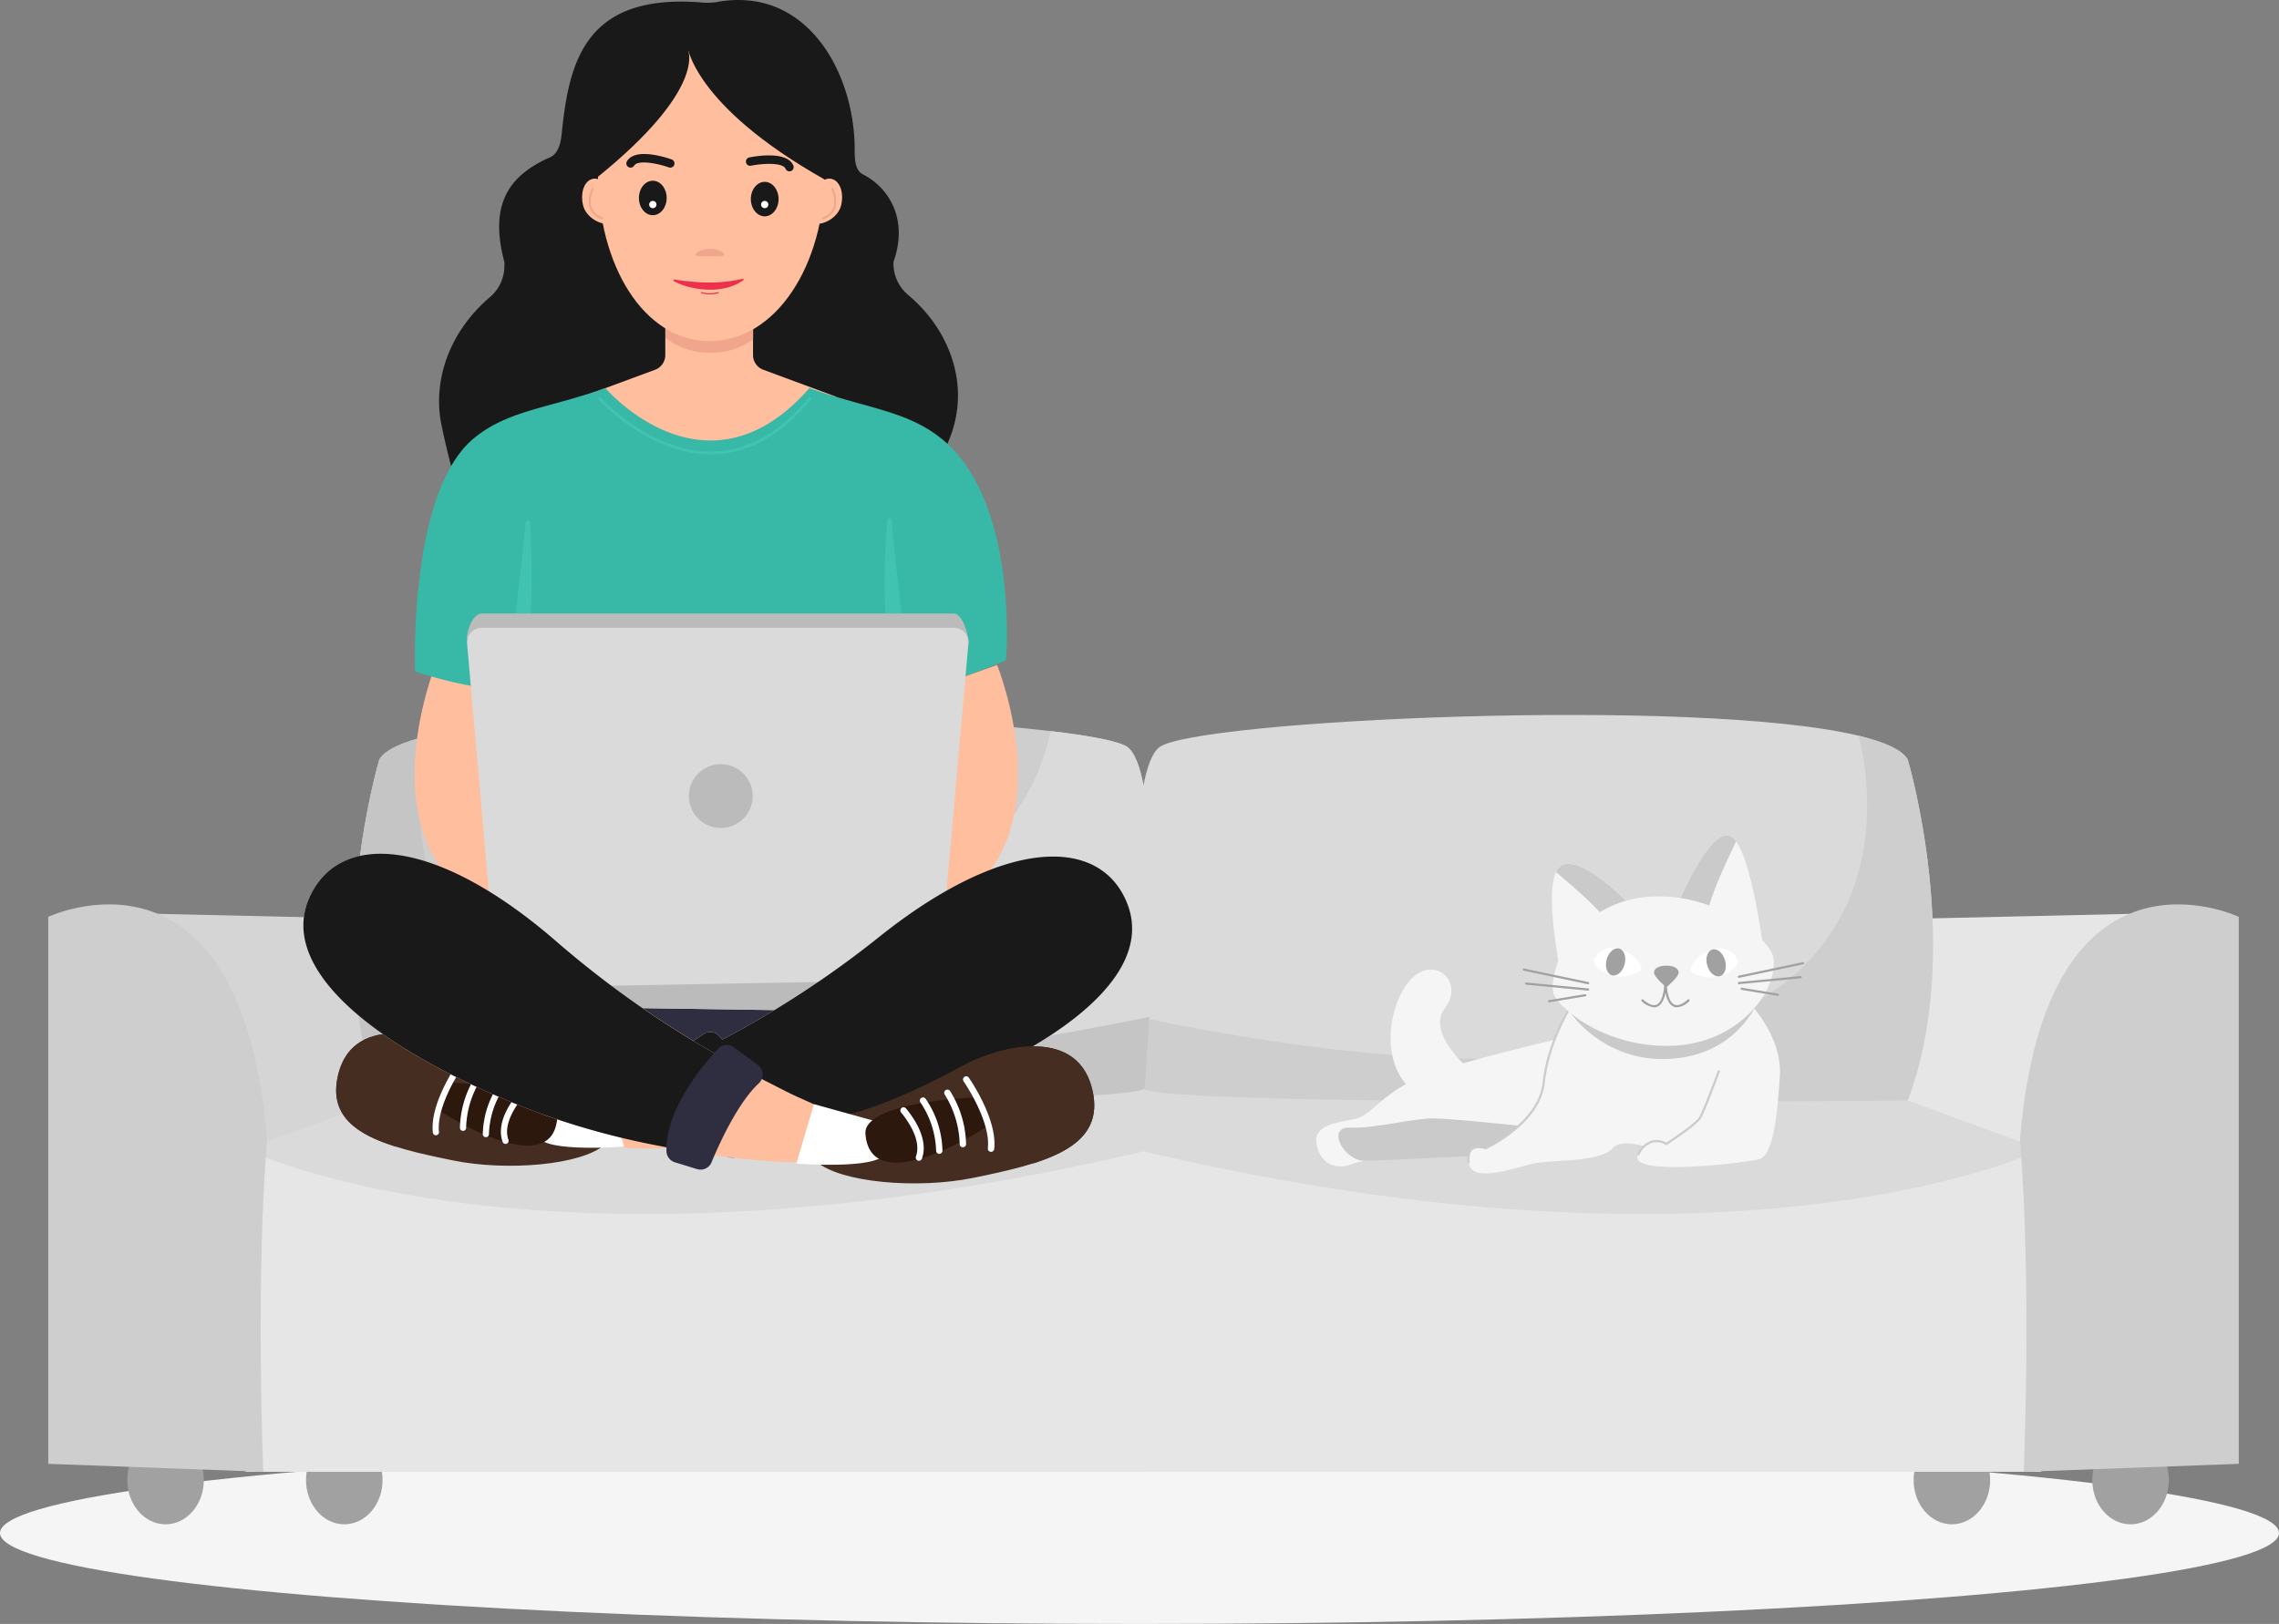 <svg xmlns="http://www.w3.org/2000/svg" width="524.533" height="373.878" viewBox="0 0 524.533 373.878"><rect x="0" y="0" width="524.533" height="373.878" fill="#808080" stroke="none"/><g id="internet-banner" transform="translate(-11.43 -86.997)"><ellipse id="Ellipse_460" cx="262.267" cy="20.941" fill="#f5f5f5" data-name="Ellipse 460" rx="262.267" ry="20.941" transform="translate(11.43 418.992)"/><ellipse id="Ellipse_461" cx="8.808" cy="10.189" fill="#a1a1a1" data-name="Ellipse 461" rx="8.808" ry="10.189" transform="translate(40.727 417.555)"/><ellipse id="Ellipse_462" cx="8.808" cy="10.189" fill="#a1a1a1" data-name="Ellipse 462" rx="8.808" ry="10.189" transform="translate(81.862 417.555)"/><ellipse id="Ellipse_463" cx="8.808" cy="10.189" fill="#a1a1a1" data-name="Ellipse 463" rx="8.808" ry="10.189" transform="translate(451.864 417.555)"/><ellipse id="Ellipse_464" cx="8.808" cy="10.189" fill="#a1a1a1" data-name="Ellipse 464" rx="8.808" ry="10.189" transform="translate(492.989 417.555)"/><path id="Path_17451" fill="#d5d5d5" d="M98.555 293.823 33.42 292.35l35.161 56.491L105 335.685Z" data-name="Path 17451" transform="translate(.299 4.725)"/><path id="Rectangle_1039" fill="#e6e6e6" d="M0 0h206.832v74.24H0z" data-name="Rectangle 1039" transform="translate(68.01 351.612)"/><path id="Path_17452" fill="#dadada" d="m105.61 331.82-38.67 14.158s68.02 33.493 208.561 0l-1.729-14.158Z" data-name="Path 17452" transform="translate(1.07 5.633)"/><path id="Path_17453" fill="#cecece" d="M274.338 317.393c-.276 5.739-.593 10.486-.839 13.412-.123 1.494-.225 2.506-.3 2.946-.685 4.491-176.1 2.905-176.1 2.905-13.125-34.731 0-78.526 0-78.526 1.32-2.22 5.33-4.02 11.284-5.453 29.657-7.141 107.631-5.248 143.242-1.064 9.606 1.125 16.133 2.425 17.78 3.754 6.406 5.167 5.966 40.533 4.933 62.026Z" data-name="Path 17453" transform="translate(1.63 3.702)"/><path id="Path_17454" fill="#cecece" d="M22.49 293.4s44.429-21.176 50.363 51.365c-2.711 32.665-.87 76.4-.87 76.4l-49.493-1.838V293.415Z" data-name="Path 17454" transform="translate(.047 4.683)"/><path id="Path_17455" fill="#e6e6e6" d="M440.865 293.823 506 292.35l-35.161 56.491-36.419-13.156Z" data-name="Path 17455" transform="translate(9.526 4.725)"/><path id="Rectangle_1040" fill="#e6e6e6" d="M0 0h206.832v74.24H0z" data-name="Rectangle 1040" transform="rotate(180 240.618 212.921)"/><path id="Path_17456" fill="#dadada" d="m436.891 331.82 38.67 14.158s-68.02 33.493-208.561 0l1.729-14.158Z" data-name="Path 17456" transform="translate(5.674 5.633)"/><path id="Path_17457" fill="#dadada" d="M267.6 317.393c.419 8.655.931 15.069 1.125 16.358.685 4.491 176.1 2.905 176.1 2.905 13.125-34.731 0-78.526 0-78.526-1.32-2.22-5.33-4.02-11.284-5.453-37.657-9.064-153.267-3.57-161.012 2.691-6.4 5.166-5.964 40.532-4.931 62.025Z" data-name="Path 17457" transform="translate(5.674 3.702)"/><path id="Path_17458" fill="#cecece" d="M516.453 293.4s-44.429-21.176-50.363 51.365c2.711 32.665.87 76.4.87 76.4l49.493-1.841V293.415Z" data-name="Path 17458" transform="translate(10.255 4.683)"/><path id="Path_17459" fill="#cecece" d="M267.59 317.286c.419 8.655.931 15.069 1.125 16.358.685 4.491 176.1 2.905 176.1 2.905 13.125-34.731 0-78.526 0-78.526-1.32-2.22-5.33-4.02-11.284-5.453 4.215 16.951 17.228 102.956-165.942 64.716Z" data-name="Path 17459" transform="translate(5.687 3.81)"/><path id="Path_17460" fill="#dadada" d="M273.955 317.31c-.276 5.739-.593 10.486-.839 13.412l-.726 2.946-162.2-6.445-2.3-9.667 2.3-1.381s127.559-.419 141.053-64.644c9.606 1.125 16.133 2.425 17.78 3.754 6.4 5.166 5.964 40.532 4.931 62.025Z" data-name="Path 17460" transform="translate(2.012 3.786)"/><path id="Path_17461" fill="#c5c5c5" d="M274.338 317.286c-.419 8.655-.931 15.069-1.125 16.358-.685 4.491-176.1 2.905-176.1 2.905-13.125-34.731 0-78.526 0-78.526 1.32-2.22 5.33-4.02 11.284-5.453-4.215 16.951-17.227 102.956 165.943 64.716Z" data-name="Path 17461" transform="translate(1.63 3.81)"/><g id="Group_5662" data-name="Group 5662" transform="translate(81.257 86.996)"><path id="Path_17462" fill="#ffbe9d" d="M109.728 236.65s-17.125 42 13.258 56.89v-52.2l-13.258-4.685Z" data-name="Path 17462" transform="translate(-79.313 -83.553)"/><path id="Path_17463" fill="#ffbe9d" d="M236.258 236.65s17.125 42-13.258 56.89v-52.2l13.258-4.685Z" data-name="Path 17463" transform="translate(-76.596 -83.553)"/><path id="Path_17464" fill="#191919" d="M218.419 154.928a9.335 9.335 0 0 1-3.419-7.263 1.112 1.112 0 0 1 0-.368c3.478-9.79-1.013-17.084-7.028-20.153-1.872-.951-1.9-3.632-1.9-5.667v-.031c0-17.985-11.212-37.851-31.887-33.954a15.2 15.2 0 0 1-3.857.031c-26.148-1.882-30 13.5-31.662 30.046-.215 2.128-.706 4.757-2.721 5.647-8.89 3.939-14.22 10.23-10.5 24.092a2.827 2.827 0 0 1 0 .777 9.359 9.359 0 0 1-3.335 7.325c-9.852 8.44-13.125 19.857-11.141 29.422 8.757 42.271 24.082 50.128 59.57 50.128s39.839-17.96 54.847-41.997c8.992-14.4 3.212-29.534-6.977-38.025Z" data-name="Path 17464" transform="translate(-79.186 -86.996)"/><path id="Path_17465" fill="#ffbe9d" d="M145.077 339.964c2.118 6.169 3.642 7.284 14.7 6.977 12.8-.348 36.3-3.059 55.161-9.545 35.161-12.082 59.764-29.6 53.094-46.741-6.087-15.652-28.163-15.55-57.2 7.673-22.158 17.729-42.015 26.823-54.23 32.429-7.591 3.478-13.279 4.1-11.529 9.207Z" data-name="Path 17465" transform="translate(-78.396 -82.561)"/><g id="Group_5659" data-name="Group 5659" transform="translate(7.54 237.905)"><path id="Path_17466" fill="#462d21" d="M143.853 338.68c1.811 6.793 6.67 5.2 5.217 6.486-5.34 4.747-22.588 6.148-34.864 3.652-15.632-3.182-28.89-6.517-26.711-18.649 2.772-15.458 21.013-10.772 29.422-6.118 9.77 5.4 21.125 10.128 25.984 10.752 2.875.368.389 1.739.962 3.887Z" data-name="Path 17466" transform="translate(-87.26 -319.55)"/><path id="Path_17467" fill="#462d21" d="M100.978 345.627c-9.033-2.834-14.987-7.018-13.483-15.468 2.1-11.713 13.074-11.857 21.923-9.217-7.6 2.527-23.7 9.995-8.45 24.685Z" data-name="Path 17467" transform="translate(-87.26 -319.55)"/><path id="Path_17468" fill="#fff" d="m148.576 332.11 3.918 13.228s-17.892 1.381-19.662-2.169 1.483-7.1 1.483-7.1l14.271-3.969Z" data-name="Path 17468" transform="translate(-86.223 -319.261)"/><path id="Path_17469" fill="#2d180e" d="M113.3 330.65s24.921.931 24.317 8.143c-1.269 15.314-27.642-1.862-27.2-1.862s2.885-6.281 2.885-6.281Z" data-name="Path 17469" transform="translate(-86.727 -319.295)"/><path id="Path_17470" fill="#fff" d="M125.394 344.7a.688.688 0 0 0 .246-.041.709.709 0 0 0 .419-.91c-1.3-3.57 1.77-7.928 3.3-9.79a.707.707 0 0 0-.082-.982.706.706 0 0 0-1.013.072c-1.893 2.292-5.064 6.987-3.54 11.181a.714.714 0 0 0 .665.471Z" data-name="Path 17470" transform="translate(-86.407 -319.245)"/><path id="Path_17471" fill="#fff" d="M120.966 343.2a.707.707 0 0 0 .706-.706 20.1 20.1 0 0 1 3.478-10.711.709.709 0 0 0-1.136-.849 21.249 21.249 0 0 0-3.765 11.56.707.707 0 0 0 .706.706Z" data-name="Path 17471" transform="translate(-86.501 -319.295)"/><path id="Path_17472" fill="#fff" d="M115.826 341.788a.707.707 0 0 0 .706-.706 21.99 21.99 0 0 1 3.315-11.008.711.711 0 0 0-1.176-.8 23.117 23.117 0 0 0-3.56 11.806.707.707 0 0 0 .706.706Z" data-name="Path 17472" transform="translate(-86.619 -319.333)"/><path id="Path_17473" fill="#fff" d="M109.727 342.858h.082a.713.713 0 0 0 .624-.788c-.685-6.087 5.34-14.823 5.4-14.905a.7.7 0 0 0-.174-.982.717.717 0 0 0-.992.174c-.256.379-6.394 9.258-5.647 15.877a.717.717 0 0 0 .706.634Z" data-name="Path 17473" transform="translate(-86.761 -319.4)"/></g><path id="Path_17474" fill="#ffbe9d" d="M201.075 176.728c-5.882 6.506-16.747 10.905-29.248 10.905s-23.366-4.4-29.227-10.905l16.655-6.159a3.624 3.624 0 0 0 2.486-3.3V156.81h20.194v10.455a3.624 3.624 0 0 0 2.486 3.3Z" data-name="Path 17474" transform="translate(-78.446 -85.39)"/><path id="Path_17475" fill="#38b9a8" d="M226.063 185.9c-7.949-6.4-17.34-6.916-30.271-11.57-23.785 27.151-46.977 0-46.977 0-12.931 4.655-22.414 5.074-30.271 11.57-15.141 12.511-13.514 53.7-13.514 53.7s19.867 6.588 23.12 2.5c-.286 4.88 8.921 41.217 8.921 41.217a36.484 36.484 0 0 0 3.458 2.077c8.808 4.788 33.545 15.161 63.826 1.371l.4-.184c1.34-.614 2.7-1.279 4.072-2.005.092-.041.174-.092.266-.143l7.693-41.943c3.11 3.724 24.245-5.524 24.245-5.524s3.1-36.532-14.956-51.079Z" data-name="Path 17475" transform="translate(-79.312 -84.987)"/><path id="Path_17476" fill="#40c3b1" d="M172.07 189.546a28.083 28.083 0 0 1-9.831-1.862 39.85 39.85 0 0 1-8.3-4.338 44.276 44.276 0 0 1-7.57-6.4.326.326 0 0 1 .491-.43 44.77 44.77 0 0 0 7.458 6.3c4.215 2.844 10.783 6.22 18.2 6.077 8.031-.153 15.468-4.317 22.117-12.368a.327.327 0 1 1 .5.419c-6.783 8.2-14.384 12.45-22.619 12.6h-.471Z" data-name="Path 17476" transform="translate(-78.361 -84.939)"/><path id="Path_17477" fill="#f0a68c" d="m181.544 158.86-.031 4.644a16.378 16.378 0 0 1-10.271 3.018 16.128 16.128 0 0 1-9.882-3.376V159.3a16.572 16.572 0 0 0 9.882 3.376 17.612 17.612 0 0 0 10.302-3.816Z" data-name="Path 17477" transform="translate(-78.014 -85.343)"/><path id="Path_17478" fill="#2f2e41" d="m168.524 322.2 2.363-1.6a2.721 2.721 0 0 1 3.581.46c.215.246.46.532.7.829a237.068 237.068 0 0 0 17.657-10.332c.123-.082.245-.164.378-.246s.266-.174.4-.256c.246-.164.491-.317.737-.481l.276-.184c.3-.194.6-.4.91-.6.051-.031.092-.061.143-.092 5-3.345 10.21-7.12 15.54-11.386 1.136-.91 2.261-1.78 3.376-2.619a110.04 110.04 0 0 1-6.118-14.65c-41.4 19.662-71.846-.225-71.846-.225a70.279 70.279 0 0 1-7.4 12.215c2.517 1.882 5.1 3.959 7.734 6.24a225.578 225.578 0 0 0 31.591 22.936Z" data-name="Path 17478" transform="translate(-78.754 -82.537)"/><path id="Path_17479" fill="#ffbe9d" d="M198.375 126.391c0 21.473-11.294 38.874-26.476 38.874s-25.749-17.4-25.749-38.874 9.77-28.061 24.95-28.061 27.263 6.6 27.263 28.061Z" data-name="Path 17479" transform="translate(-78.364 -86.736)"/><path id="Path_17480" fill="#ffbe9d" d="M149.659 131.691c.685 2.9 1.125 5.391-.767 5.841s-5.391-1.309-6.077-4.215.286-5.606 2.179-6.056 3.98 1.535 4.675 4.43Z" data-name="Path 17480" transform="translate(-78.446 -86.071)"/><path id="Path_17481" fill="#ffbe9d" d="M194.2 131.691c-.685 2.9-1.125 5.391.767 5.841s5.391-1.309 6.077-4.215-.286-5.606-2.179-6.056-3.98 1.535-4.675 4.43Z" data-name="Path 17481" transform="translate(-77.272 -86.071)"/><path id="Path_17482" fill="#f0a68c" d="M147.139 136.5a.329.329 0 0 1-.082-.01 4.35 4.35 0 0 1-2.731-2.506 6.2 6.2 0 0 1 .5-4.542.22.22 0 1 1 .389.2 5.862 5.862 0 0 0-.471 4.174 3.944 3.944 0 0 0 2.476 2.24.228.228 0 0 1 .133.286.218.218 0 0 1-.2.143Z" data-name="Path 17482" transform="translate(-78.412 -86.022)"/><path id="Path_17483" fill="#f0a68c" d="M196.775 136.5a.209.209 0 0 1-.2-.143.22.22 0 0 1 .133-.286 3.919 3.919 0 0 0 2.476-2.24 5.848 5.848 0 0 0-.471-4.174.209.209 0 0 1 .092-.3.211.211 0 0 1 .3.092 6.2 6.2 0 0 1 .5 4.542 4.35 4.35 0 0 1-2.731 2.506c-.031 0-.051.01-.082.01Z" data-name="Path 17483" transform="translate(-77.204 -86.022)"/><ellipse id="Ellipse_465" cx="3.192" cy="3.969" fill="#191919" data-name="Ellipse 465" rx="3.192" ry="3.969" transform="translate(102.987 41.865)"/><ellipse id="Ellipse_466" cx="3.192" cy="3.969" fill="#191919" data-name="Ellipse 466" rx="3.192" ry="3.969" transform="translate(77.228 41.609)"/><path id="Path_17486" fill="#fff" d="M159.368 133.049a.839.839 0 1 1-.839-.839.843.843 0 0 1 .839.839Z" data-name="Path 17486" transform="translate(-78.099 -85.956)"/><path id="Path_17487" fill="#fff" d="M184.538 133.049a.839.839 0 1 1-.839-.839.843.843 0 0 1 .839.839Z" data-name="Path 17487" transform="translate(-77.52 -85.956)"/><path id="Path_17488" fill="#191919" d="M153.522 124.791a1 1 0 0 1-.5-.133.969.969 0 0 1-.338-1.33c1.9-3.2 8.91-.91 10.3-.419a.982.982 0 0 1 .593 1.238.969.969 0 0 1-1.238.593c-2.742-.972-7.182-1.77-7.979-.419a.964.964 0 0 1-.839.471Z" data-name="Path 17488" transform="translate(-78.217 -86.199)"/><path id="Path_17489" fill="#191919" d="M189.475 125.643a.99.99 0 0 1-.9-.593c-.6-1.453-5.1-1.279-7.959-.706a.964.964 0 0 1-1.146-.757.977.977 0 0 1 .757-1.146c1.442-.286 8.706-1.565 10.138 1.862a.975.975 0 0 1-.522 1.269.958.958 0 0 1-.379.072Z" data-name="Path 17489" transform="translate(-77.598 -86.192)"/><path id="Path_17490" fill="#191919" d="M166.918 98.33s4.225 8.869-20.716 29.084c-2.24 1.494 3.478-28.511 3.478-28.511Z" data-name="Path 17490" transform="translate(-78.375 -86.736)"/><path id="Path_17491" fill="#191919" d="M166.2 97.084s1.1 13.8 31.713 31.069c.88-.276 1.6-16.614 1.6-16.614L180.921 95.59l-14.721 1.5Z" data-name="Path 17491" transform="translate(-77.903 -86.799)"/><path id="Path_17492" fill="#ed314d" d="M163.365 149.914c1.33.194 2.66.358 3.98.491.665.051 1.32.113 1.974.143.327.02.655.02.982.031s.655.031.982.02a35.588 35.588 0 0 0 3.908-.2c1.309-.123 2.578-.409 3.918-.655a.171.171 0 0 1 .194.153.2.2 0 0 1-.082.194c-.3.194-.6.379-.91.563-.153.092-.307.174-.471.256s-.317.143-.481.215c-.327.133-.645.276-.982.389l-1 .286a15.512 15.512 0 0 1-4.113.45c-.348 0-.685-.02-1.033-.051s-.685-.051-1.033-.1-.685-.082-1.023-.153-.675-.133-1.013-.215a16.361 16.361 0 0 1-3.928-1.442.2.2 0 0 1-.082-.256.17.17 0 0 1 .164-.113Z" data-name="Path 17492" transform="translate(-77.973 -85.553)"/><path id="Path_17493" fill="#ed314d" d="M171.417 153.252a7.432 7.432 0 0 1-2.015-.276.129.129 0 1 1 .082-.246 7.072 7.072 0 0 0 3.8 0 .133.133 0 0 1 .072.256 6.8 6.8 0 0 1-1.944.276Z" data-name="Path 17493" transform="translate(-77.831 -85.484)"/><path id="Path_17494" fill="#40c3b1" d="M212.328 204.111c.194 7.13 4.307 33.186 2.762 38.025-.133.43-.532.1-.747-.3-1.35-2.455-5.289-11.621-3.038-37.851.051-.593 1-.471 1.023.133Z" data-name="Path 17494" transform="translate(-76.881 -84.313)"/><path id="Path_17495" fill="#40c3b1" d="M129.953 204.611c-.327 7.13-4.4 32.757-2.936 37.616.133.43 1.054-1.76 1.279-2.148 1.391-2.425 4.1-11.182 2.68-35.58-.031-.594-1.002-.481-1.023.112Z" data-name="Path 17495" transform="translate(-78.812 -84.302)"/><path id="Path_17496" fill="#bbb" d="m232.1 232.026-115.4-1.013c-.174-1.974 1.391-5.944 3.376-5.944H228.73c1.985 0 3.54 4.982 3.366 6.956Z" data-name="Path 17496" transform="translate(-79.042 -83.819)"/><path id="Path_17497" fill="#f0a68c" d="M174.7 144.331c0 .481-1.4.409-3.212.409s-3.355.072-3.355-.409 1.473-1.361 3.284-1.361 3.284.88 3.284 1.361Z" data-name="Path 17497" transform="translate(-77.859 -85.708)"/><path id="Path_17498" fill="#dadada" d="m232.1 231.953-5.586 63.212-30.169 18.813-3.836 2.394-38.67-.563-10.046-5.023-21.074-10.527-5.995-68.306a3.376 3.376 0 0 1 3.366-3.673h108.65a3.376 3.376 0 0 1 3.366 3.673Z" data-name="Path 17498" transform="translate(-79.042 -83.745)"/><circle id="Ellipse_469" cx="7.345" cy="7.345" r="7.345" fill="#bbb" data-name="Ellipse 469" transform="translate(88.727 175.931)"/><path id="Path_17499" fill="#bbb" d="m198.689 307.96-2.967 4.174-3.836 2.394-38.67-.563-10.046-5.013Z" data-name="Path 17499" transform="translate(-78.433 -81.912)"/><path id="Path_17500" fill="#191919" d="M163.332 326.534a2.744 2.744 0 0 0 .706 1.248c4.174 4.143 7.775 12.419 9.647 17.238q.276.752.522 1.381a2.71 2.71 0 0 0 3.263 1.678l5.156-1.361a2.713 2.713 0 0 0 2.046-2.445l.031-.716c.123-8.87-6.639-18.158-10.322-22.547-.246-.3-.491-.583-.706-.829a2.721 2.721 0 0 0-3.581-.46l-5.688 3.857a2.678 2.678 0 0 0-1.074 2.967Z" data-name="Path 17500" transform="translate(-77.971 -81.652)"/><path id="Path_17501" fill="#191919" d="M163.33 327.442a2.744 2.744 0 0 0 .706 1.248c4.174 4.143 7.775 12.419 9.647 17.238 3.488-.379 7.2-.87 11.018-1.463a178.759 178.759 0 0 0 29.821-7.059c35.151-12.092 59.754-29.606 53.094-46.741-6.1-15.662-28.174-15.56-57.207 7.662a227.848 227.848 0 0 1-36.02 23.591 262.649 262.649 0 0 1-11.049 5.524Z" data-name="Path 17501" transform="translate(-77.969 -82.561)"/><g id="Group_5661" data-name="Group 5661" transform="translate(0 196.563)"><path id="Path_17502" fill="#ffbe9d" d="M202.119 343.507c-2.363 6.087-3.928 7.13-14.956 6.394-12.777-.859-36.143-4.491-54.741-11.713-34.66-13.463-58.547-31.938-51.2-48.808 6.7-15.4 28.757-14.424 56.849 9.923 21.442 18.588 40.931 28.47 52.91 34.547 7.448 3.775 13.1 4.624 11.151 9.657Z" data-name="Path 17502" transform="translate(-79.889 -279.138)"/><path id="Path_17503" fill="#462d21" d="M200.7 342.275c-1.872 7.028-6.905 5.371-5.4 6.711 5.534 4.91 23.366 6.363 36.082 3.775 16.174-3.294 29.892-6.752 27.642-19.3-2.864-16-21.739-11.151-30.445-6.332-10.107 5.6-21.862 10.476-26.885 11.12-2.977.379-.4 1.8-.992 4.02Z" data-name="Path 17503" transform="translate(-77.24 -278.141)"/><path id="Path_17504" fill="#462d21" d="M244.146 349.467c9.35-2.936 15.509-7.263 13.954-16-2.169-12.123-13.524-12.276-22.69-9.545 7.867 2.609 24.522 10.343 8.747 25.545Z" data-name="Path 17504" transform="translate(-76.31 -278.141)"/><path id="Path_17505" fill="#fff" d="m194.841 335.48-4.051 13.688s18.517 1.432 20.348-2.24-1.535-7.345-1.535-7.345Z" data-name="Path 17505" transform="translate(-77.337 -277.842)"/><path id="Path_17506" fill="#2d180e" d="M231.506 333.97s-25.78.962-25.166 8.43c1.309 15.846 28.614-1.934 28.153-1.934s-2.987-6.5-2.987-6.5Z" data-name="Path 17506" transform="translate(-76.98 -277.876)"/><path id="Path_17507" fill="#fff" d="M218.476 348.5a.782.782 0 0 1-.256-.041.745.745 0 0 1-.44-.941c1.35-3.693-1.831-8.2-3.417-10.138a.716.716 0 0 1 .092-1.013.725.725 0 0 1 1.043.082c1.954 2.373 5.248 7.233 3.662 11.57a.735.735 0 0 1-.685.481Z" data-name="Path 17507" transform="translate(-76.799 -277.825)"/><path id="Path_17508" fill="#fff" d="M223.061 346.962a.734.734 0 0 1-.737-.737 20.881 20.881 0 0 0-3.6-11.089.731.731 0 0 1 1.176-.87 21.957 21.957 0 0 1 3.887 11.959.734.734 0 0 1-.737.737Z" data-name="Path 17508" transform="translate(-76.698 -277.876)"/><path id="Path_17509" fill="#fff" d="M228.367 345.5a.734.734 0 0 1-.737-.737 22.721 22.721 0 0 0-3.437-11.4.736.736 0 0 1 1.217-.829 23.875 23.875 0 0 1 3.683 12.215.734.734 0 0 1-.737.737Z" data-name="Path 17509" transform="translate(-76.571 -277.917)"/><path id="Path_17510" fill="#fff" d="M234.735 346.6h-.082a.727.727 0 0 1-.645-.808c.706-6.3-5.524-15.335-5.586-15.427a.735.735 0 0 1 1.207-.839c.266.389 6.619 9.586 5.841 16.43a.731.731 0 0 1-.726.655Z" data-name="Path 17510" transform="translate(-76.474 -277.986)"/><path id="Path_17511" fill="#191919" d="M183.951 330.26a2.779 2.779 0 0 1-.747 1.217c-4.327 3.98-8.266 12.1-10.322 16.839a223.235 223.235 0 0 1-10.946-1.9 176.943 176.943 0 0 1-29.514-8.235C97.772 324.7 73.885 306.229 81.22 289.37c6.711-15.407 28.767-14.435 56.859 9.923a226.422 226.422 0 0 0 35.059 24.992 278.72 278.72 0 0 0 10.823 5.964Z" data-name="Path 17511" transform="translate(-79.889 -279.138)"/><path id="Path_17512" fill="#2f2e41" d="M183.585 329.771a2.779 2.779 0 0 1-.747 1.217c-4.327 3.98-8.266 12.1-10.322 16.839-.2.491-.4.941-.573 1.361a2.726 2.726 0 0 1-3.325 1.555l-5.095-1.565a2.761 2.761 0 0 1-1.954-2.527v-.716c.225-8.87 7.355-17.882 11.2-22.117.256-.286.512-.563.737-.8a2.713 2.713 0 0 1 3.591-.317l5.524 4.072a2.689 2.689 0 0 1 .962 3.008Z" data-name="Path 17512" transform="translate(-78.009 -278.148)"/></g></g><path id="Path_17513" fill="#f5f5f5" d="m379.388 291.528-4.593 4.522-11.775 11.59s-3.969-18.465-1.3-24.337a3.12 3.12 0 0 1 1.3-1.535c5-2.629 16.368 9.749 16.368 9.749Z" data-name="Path 17513" transform="translate(7.832 4.473)"/><path id="Path_17514" fill="#f5f5f5" d="m408.838 301.424-13.207-7.54-6.281-3.584s7.253-17.248 11.867-15.12a3.462 3.462 0 0 1 1.3 1.207c3.877 5.391 6.322 25.033 6.322 25.033Z" data-name="Path 17514" transform="translate(8.489 4.326)"/><path id="Path_17515" fill="#cacaca" d="m379.367 291.527-4.593 4.522c-3.12-4.286-8.992-9.33-13.074-12.736a3.12 3.12 0 0 1 1.3-1.535c5-2.629 16.367 9.749 16.367 9.749Z" data-name="Path 17515" transform="translate(7.853 4.474)"/><path id="Path_17516" fill="#f5f5f5" d="M343.109 328.6s-10.639-8.624-6.128-14.5-1.995-12.123-7.488-7-9.125 22.8 3.877 28.337 9.749-6.844 9.749-6.844Z" data-name="Path 17516" transform="translate(6.997 5.021)"/><path id="Path_17517" fill="#cacaca" d="M402.516 276.391c-1.729 3.714-5.688 11.611-6.885 17.493l-6.281-3.584s7.253-17.248 11.867-15.12a3.462 3.462 0 0 1 1.3 1.207Z" data-name="Path 17517" transform="translate(8.489 4.326)"/><path id="Path_17518" fill="#f5f5f5" d="M366.86 320.01s-28.992 6.619-36.614 10.251-9.872 8.245-13.616 8.992-9.248 1.371-8.87 5.248 3.5 7 8.245 5.125S351.873 345 351.873 345s16.747-14.619 15-24.992Z" data-name="Path 17518" transform="translate(6.611 5.362)"/><path id="Path_17519" fill="#cacaca" d="M358.366 340.818s-19.12-2.128-23.867-2.128-13.678 2.4-19.12 2.128-1.514 7.642 3.427 7.632 30.68-1.637 32.808-1.136 6.742-6.5 6.742-6.5Z" data-name="Path 17519" transform="translate(6.726 5.792)"/><path id="Path_17520" fill="#f5f5f5" d="M404.808 311.7s8.624 8 8 17.872-1.627 18.24-4.747 19.12-30.486 4.123-27.867-1 6.5-2.5 6.5-2.5 6.128-4 7.56-5.749 10.554-27.743 10.554-27.743Z" data-name="Path 17520" transform="translate(8.274 5.171)"/><path id="Path_17521" fill="#f5f5f5" d="M365.57 313.463s-5.248 8.194-6.251 17.657-13.37 15.08-13.37 15.08-4.624-1.749-3.877 3.376 11.867.624 15.621 0 14.752-.246 17.493-3.376 11.744 1.248 11.744 1.248l7.5-1.995 13.749-26.987-5.248-7.376Z" data-name="Path 17521" transform="translate(7.399 5.156)"/><path id="Path_17522" fill="#ccc" d="M341.832 349.622c-.246-1.647.031-2.8.818-3.427 1.115-.89 2.854-.4 3.294-.256 1.115-.532 12.2-6.056 13.135-14.844.992-9.412 6.23-17.678 6.281-17.759l.072-.1 37.493-2.384.031.5-37.238 2.363c-.614.992-5.217 8.726-6.138 17.442-1 9.494-13.391 15.233-13.514 15.284l-.092.041-.1-.041s-1.872-.7-2.905.143c-.634.512-.849 1.5-.634 2.967l-.5.072Z" data-name="Path 17522" transform="translate(7.394 5.151)"/><path id="Path_17523" fill="#cacaca" d="M363.111 311.538c-.563-7.959 5.228-19.376 21.217-19.877s25.9 7.079 26.322 11.376c.409 4.1-3.55 21.647-22.4 23.008-15.836 1.146-24.921-11.355-25.146-14.506Z" data-name="Path 17523" transform="translate(7.884 4.709)"/><path id="Path_17524" fill="#ccc" d="m380.42 347.431-.45-.225a5.6 5.6 0 0 1 3.417-3.182 4.529 4.529 0 0 1 3.294.5c.9-.593 6.1-4.051 7.376-5.606.338-.419 1.4-2.68 4.542-11.11l.471.174c-2.578 6.916-4.082 10.6-4.624 11.253-1.442 1.76-7.366 5.637-7.621 5.8l-.143.092-.143-.092a4.148 4.148 0 0 0-3.038-.522 5.129 5.129 0 0 0-3.089 2.926Z" data-name="Path 17524" transform="translate(8.273 5.541)"/><path id="Path_17525" fill="#f5f5f5" d="M361.011 310.479c-.563-7.959 7.376-21.248 23.366-21.739s26.782 10.711 27.355 13.923c1.309 7.325-7.56 19.959-23.437 20.46S361.225 313.64 361 310.49Z" data-name="Path 17525" transform="translate(7.836 4.642)"/><path id="Path_17526" fill="#fff" d="M370.311 302.971a4.8 4.8 0 0 1 6.22-2.343c3.12 1.166 4.859 3.754 4.6 4.614-.246.818-4.164 2.425-7.263 1.269s-3.765-2.905-3.56-3.529Z" data-name="Path 17526" transform="translate(8.05 4.908)"/><ellipse id="Ellipse_470" cx="3.192" cy="2.138" fill="#a1a1a1" data-name="Ellipse 470" rx="3.192" ry="2.138" transform="rotate(-74.97 392.946 -92.506)"/><path id="Path_17527" fill="#fff" d="M402.813 303.079a4.783 4.783 0 0 0-6.251-2.251c-3.1 1.207-4.808 3.826-4.542 4.675.256.818 4.194 2.363 7.284 1.156s3.724-2.959 3.509-3.58Z" data-name="Path 17527" transform="translate(8.55 4.911)"/><path id="Path_17528" fill="#a1a1a1" d="M395.734 304.333c.481 1.7 1.79 2.813 2.926 2.486s1.668-1.964 1.176-3.652-1.79-2.813-2.926-2.486-1.668 1.964-1.187 3.652Z" data-name="Path 17528" transform="translate(8.632 4.916)"/><path id="Path_17529" fill="#a1a1a1" d="M383.836 313.815a4.654 4.654 0 0 1-2.834-1.4.254.254 0 1 1 .338-.378c1.268 1.115 2.312 1.5 3.079 1.156 1.678-.747 1.76-4.655 1.76-4.7a.239.239 0 0 1 .256-.246.245.245 0 0 1 .246.256c0 .174-.092 4.276-2.066 5.146a1.876 1.876 0 0 1-.788.164Z" data-name="Path 17529" transform="translate(8.295 5.091)"/><path id="Path_17530" fill="#a1a1a1" d="M388.984 313.815a1.875 1.875 0 0 1-.788-.164c-1.974-.88-2.056-4.972-2.066-5.146a.251.251 0 0 1 .246-.256.265.265 0 0 1 .256.245c0 .041.082 3.949 1.76 4.7.777.348 1.811-.051 3.079-1.156a.254.254 0 1 1 .338.379 4.63 4.63 0 0 1-2.834 1.4Z" data-name="Path 17530" transform="translate(8.415 5.091)"/><path id="Path_17531" fill="#a1a1a1" d="M389.427 305.916c0 1.054-2.834 3.386-2.834 3.386s-2.834-2.332-2.834-3.386 1.269-1.6 2.834-1.6 2.834.536 2.834 1.6Z" data-name="Path 17531" transform="translate(8.36 5.001)"/><g id="Group_5663" data-name="Group 5663" transform="translate(361.936 309.98)"><path id="Line_128" fill="#0e173e" d="M14.762 3.12 0 0" data-name="Line 128" transform="translate(.251 .241)"/><path id="Path_17532" fill="#a1a1a1" d="M369.268 308.571h-.051l-14.762-3.11a.251.251 0 1 1 .1-.491l14.762 3.11a.253.253 0 0 1 .194.3.251.251 0 0 1-.246.2Z" data-name="Path 17532" transform="translate(-354.254 -304.964)"/></g><g id="Group_5664" data-name="Group 5664" transform="translate(362.452 313.196)"><path id="Line_129" fill="#0e173e" d="M14.251 1.361 0 0" data-name="Line 129" transform="translate(.246 .248)"/><path id="Path_17533" fill="#a1a1a1" d="M369.256 309.972h-.02l-14.251-1.361a.252.252 0 1 1 .051-.5l14.251 1.361a.251.251 0 0 1-.02.5Z" data-name="Path 17533" transform="translate(-354.759 -308.108)"/></g><g id="Group_5665" data-name="Group 5665" transform="translate(367.709 315.875)"><path id="Line_130" fill="#0e173e" d="M8.348 0 0 1.381" data-name="Line 130" transform="translate(.248 .248)"/><path id="Path_17534" fill="#a1a1a1" d="M360.146 312.612a.253.253 0 0 1-.041-.5l8.348-1.381a.249.249 0 0 1 .082.491l-8.348 1.381h-.041Z" data-name="Path 17534" transform="translate(-359.897 -310.727)"/></g><g id="Group_5666" data-name="Group 5666" transform="translate(411.398 308.507)"><path id="Line_131" fill="#0e173e" d="M0 3.11 14.762 0" data-name="Line 131" transform="translate(.251 .241)"/><path id="Path_17535" fill="#a1a1a1" d="M402.856 307.131h.051l14.762-3.11a.251.251 0 0 0-.1-.491l-14.769 3.11a.253.253 0 0 0-.194.3.251.251 0 0 0 .246.2Z" data-name="Path 17535" transform="translate(-402.604 -303.524)"/></g><g id="Group_5667" data-name="Group 5667" transform="translate(411.393 311.712)"><path id="Line_132" fill="#0e173e" d="M0 1.371 14.251 0" data-name="Line 132" transform="translate(.257 .248)"/><path id="Path_17536" fill="#a1a1a1" d="M402.856 308.522h.02l14.251-1.361a.252.252 0 0 0-.051-.5l-14.251 1.361a.251.251 0 0 0 .02.5Z" data-name="Path 17536" transform="translate(-402.599 -306.658)"/></g><g id="Group_5668" data-name="Group 5668" transform="translate(412.046 314.392)"><path id="Line_133" fill="#0e173e" d="m0 0 8.348 1.381" data-name="Line 133" transform="translate(.248 .248)"/><path id="Path_17537" fill="#a1a1a1" d="M411.833 311.162a.253.253 0 0 0 .041-.5l-8.348-1.381a.249.249 0 0 0-.082.491l8.348 1.381h.041Z" data-name="Path 17537" transform="translate(-403.237 -309.277)"/></g></g></svg>